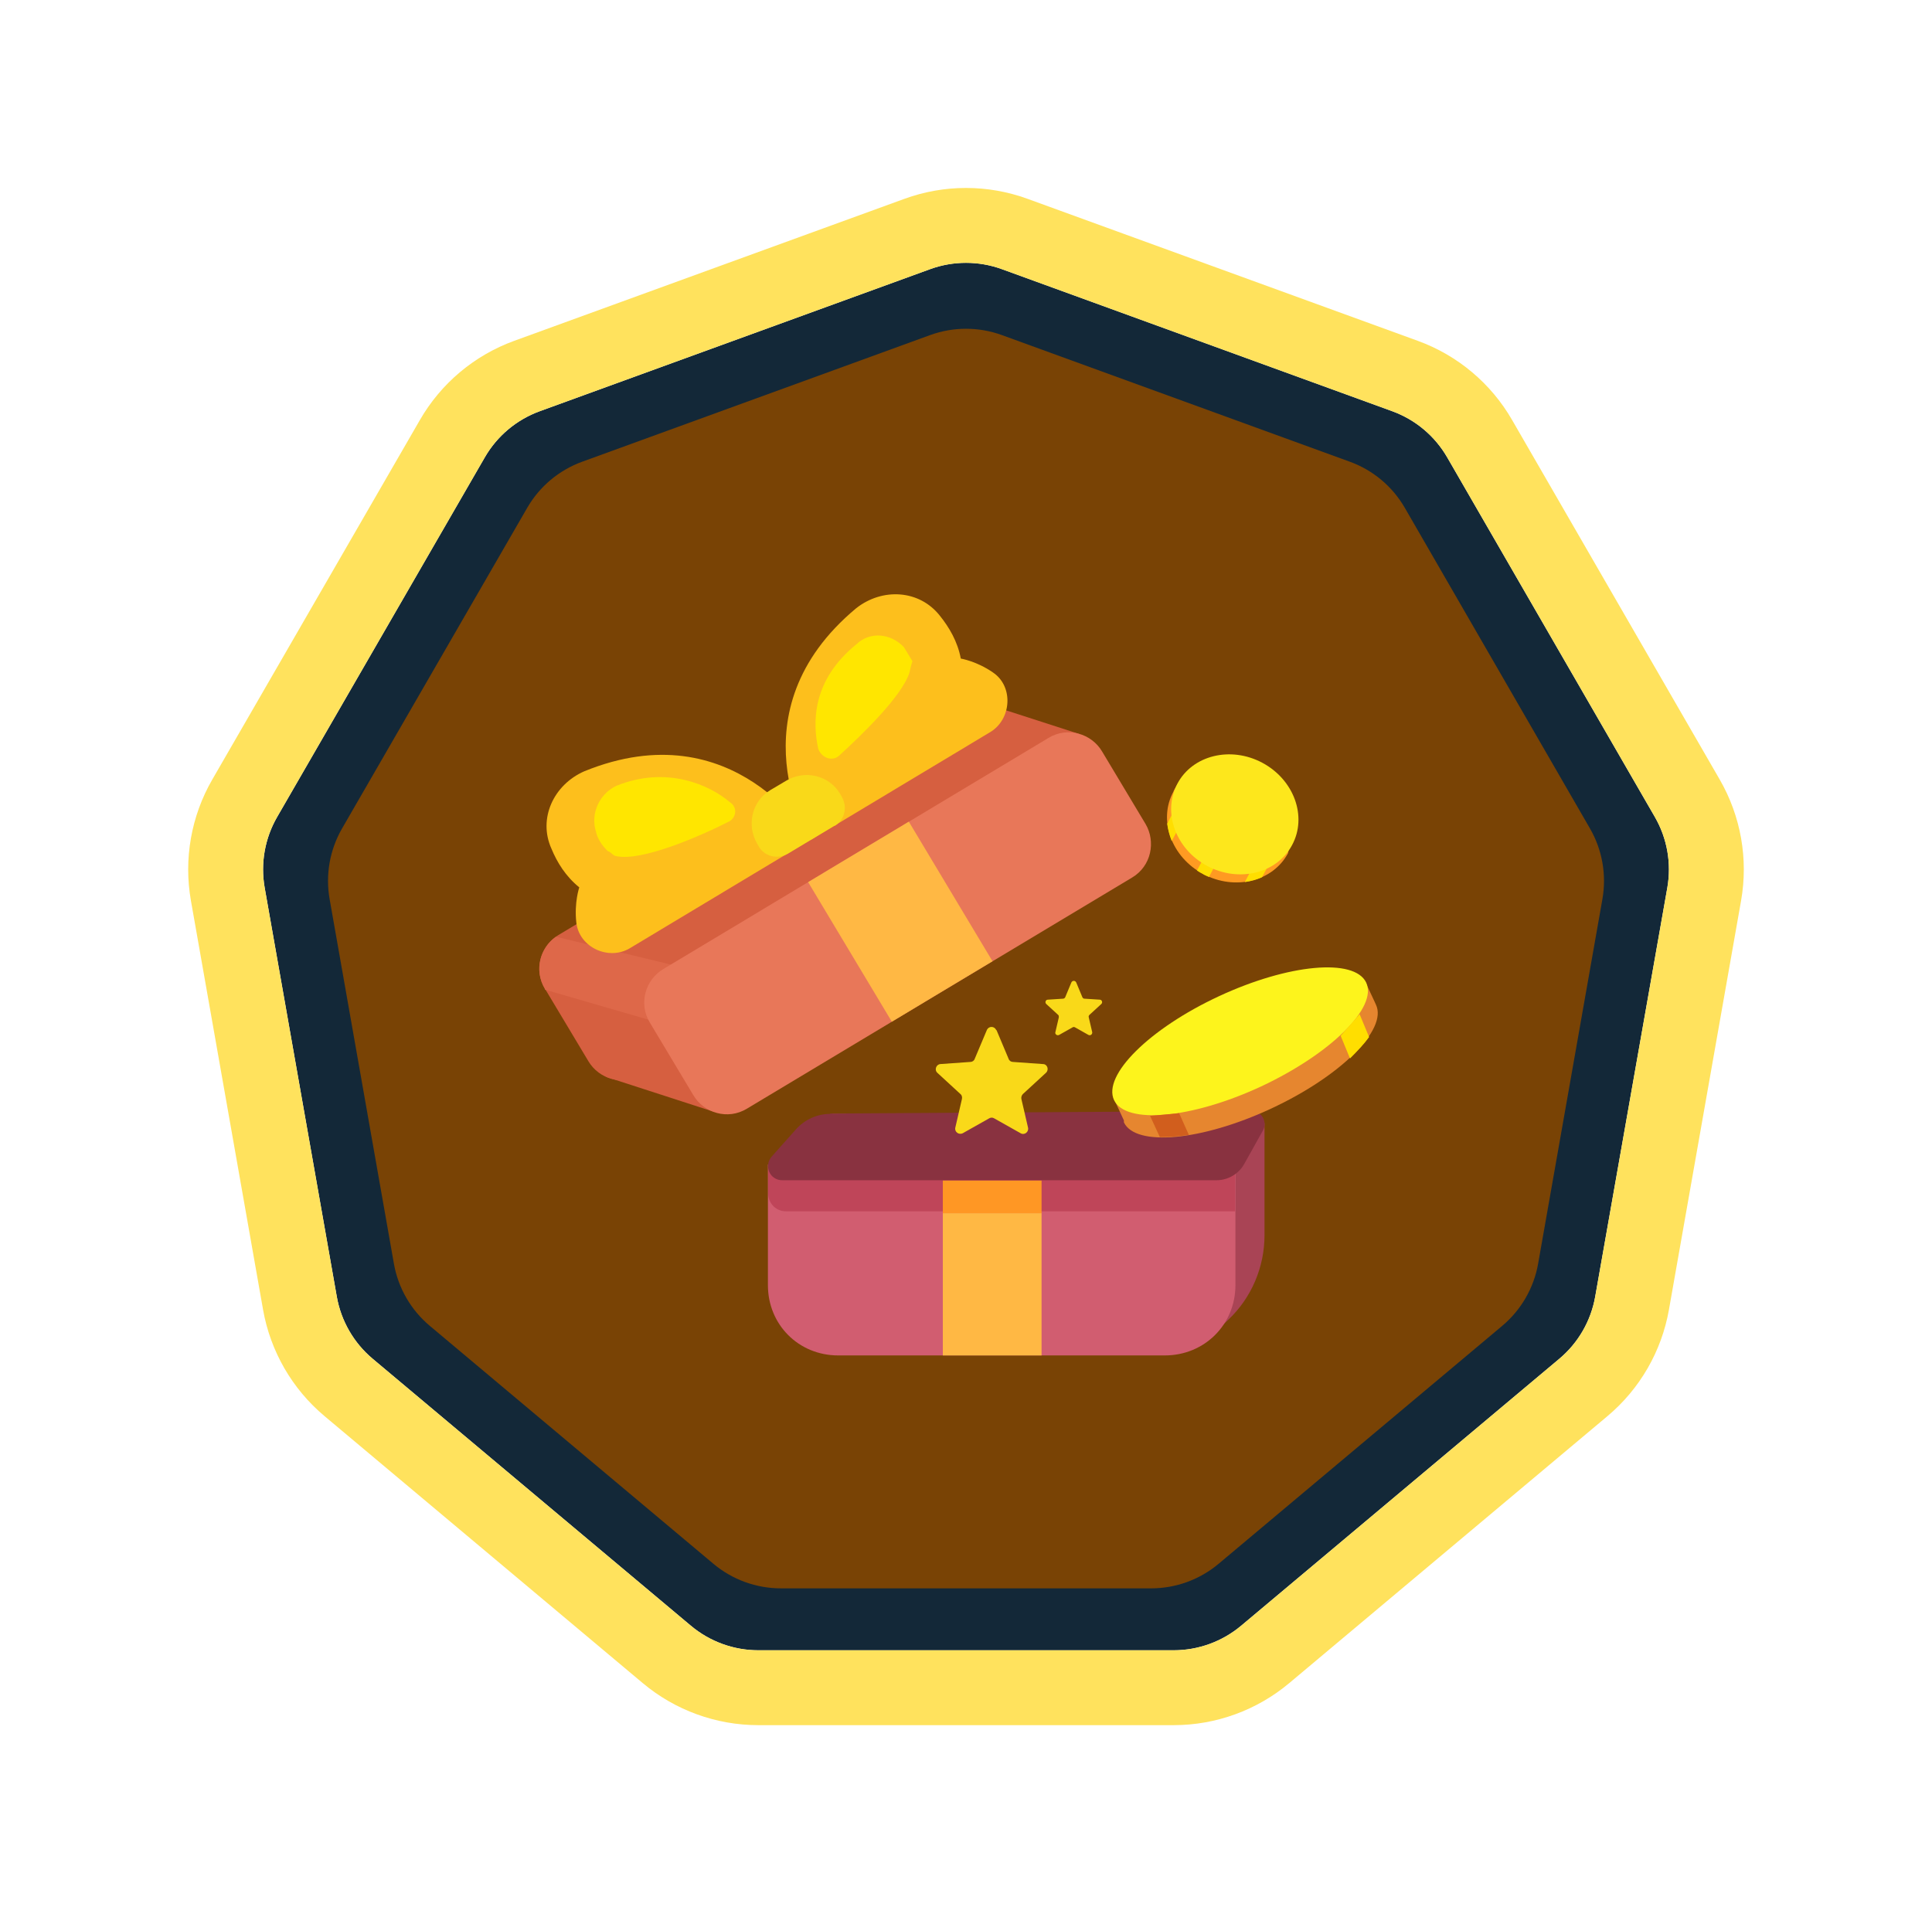 <?xml version="1.0" encoding="utf-8"?>
<svg xmlns="http://www.w3.org/2000/svg" fill="none" viewBox="0 0 129 128">
<g filter="url(#filter0_d_9226_15590)">
<path d="M62.103 17.975C63.651 17.411 65.349 17.411 66.897 17.975L92.957 27.46C94.505 28.024 95.805 29.114 96.629 30.541L110.496 54.559C111.319 55.985 111.614 57.657 111.328 59.279L106.512 86.591C106.226 88.213 105.377 89.683 104.115 90.742L82.871 108.568C81.609 109.627 80.014 110.208 78.367 110.208H50.633C48.986 110.208 47.391 109.627 46.129 108.568L24.884 90.742C23.622 89.683 22.774 88.213 22.488 86.591L17.672 59.279C17.386 57.657 17.681 55.985 18.505 54.559L32.371 30.541C33.195 29.114 34.495 28.024 36.043 27.46L62.103 17.975Z" fill="#132838"/>
<path d="M67.752 15.626C65.651 14.861 63.349 14.861 61.248 15.626L35.188 25.111C33.087 25.875 31.323 27.355 30.206 29.291L16.339 53.309C15.222 55.244 14.822 57.512 15.21 59.713L20.026 87.025C20.414 89.226 21.565 91.22 23.278 92.657L44.522 110.483C46.235 111.92 48.398 112.708 50.633 112.708H78.367C80.602 112.708 82.765 111.92 84.478 110.483L105.722 92.657C107.435 91.22 108.586 89.226 108.974 87.025L113.79 59.713C114.178 57.512 113.778 55.244 112.661 53.309L98.794 29.291C97.677 27.355 95.913 25.875 93.812 25.111L67.752 15.626Z" stroke="#FFE25D" stroke-width="5"/>
</g>
<path d="M62.104 22.378C63.652 21.815 65.35 21.815 66.898 22.378L90.128 30.834C91.677 31.397 92.977 32.488 93.8 33.914L106.161 55.324C106.985 56.751 107.279 58.422 106.993 60.045L102.701 84.391C102.414 86.013 101.566 87.483 100.304 88.542L81.366 104.433C80.104 105.491 78.509 106.072 76.862 106.072H52.14C50.493 106.072 48.898 105.491 47.636 104.433L28.698 88.542C27.436 87.483 26.587 86.013 26.301 84.391L22.009 60.045C21.723 58.422 22.017 56.751 22.841 55.324L35.202 33.914C36.025 32.488 37.325 31.397 38.874 30.834L62.104 22.378Z" fill="#794305"/>
<path d="M82.447 74.342C83.539 74.342 84.412 75.215 84.412 76.306V81.458C84.412 84.099 83.015 86.129 80.374 86.129L58.741 86.195C56.558 86.195 54.048 84.143 54.048 81.502L55.576 74.385L82.425 74.342H82.447Z" fill="#E6862F"/>
<path d="M84.432 74.998V82.485C84.432 84.624 83.558 86.676 82.009 88.138L80.197 89.863L81.812 79.189L84.41 74.998H84.432Z" fill="#A94455"/>
<path d="M82.49 78.206V85.824C82.49 88.465 80.416 90.517 77.775 90.517H55.968C53.326 90.517 51.274 88.465 51.274 85.824V77.769L82.49 78.206Z" fill="#D15D70"/>
<path d="M82.488 78.053L51.294 77.769V79.712C51.294 80.367 51.818 80.891 52.473 80.891H82.466V78.031L82.488 78.053Z" fill="#BF4559"/>
<path d="M55.423 74.364L83.56 74.189C84.237 74.189 84.652 74.91 84.324 75.499L83.08 77.726C82.709 78.402 81.989 78.817 81.225 78.817H52.258C51.406 78.839 50.97 77.857 51.537 77.224L53.153 75.412C53.742 74.757 54.571 74.386 55.444 74.386L55.423 74.364Z" fill="#893240"/>
<path d="M69.545 78.84H62.953V81.044H69.545V78.84Z" fill="#FF9724"/>
<path d="M69.545 81.022H62.953V90.518H69.545V81.022Z" fill="#FFB844"/>
<path d="M68.584 56.334L42.869 71.767C41.581 72.553 39.988 72.051 39.289 70.872L36.386 66.026C35.6 64.738 36.102 63.145 37.281 62.446L62.995 47.014C64.283 46.228 65.877 46.73 66.575 47.908L69.479 52.754C70.177 53.933 69.872 55.57 68.584 56.334Z" fill="#D65F40"/>
<path d="M47.627 74.234L40.489 71.921L36.298 63.735L43.13 66.005L47.627 74.234Z" fill="#D65F40"/>
<path d="M65.049 46.751L72.012 48.999L72.995 52.753L66.097 53.823L63.739 50.702L65.049 46.751Z" fill="#D65F40"/>
<path d="M45.751 64.65L37.128 62.555C36.059 63.297 35.644 64.803 36.386 66.047V66.091L44.441 68.427L45.751 64.65Z" fill="#DE6849"/>
<path d="M75.591 58.603L49.877 74.036C48.589 74.822 46.996 74.32 46.297 73.141L43.394 68.295C42.608 67.007 43.11 65.414 44.289 64.715L70.003 49.282C71.291 48.497 72.885 48.999 73.583 50.178L76.487 55.023C77.185 56.202 76.879 57.839 75.591 58.603Z" fill="#E87759"/>
<path d="M60.682 54.871L53.959 58.909L59.547 68.23L66.27 64.192L60.682 54.871Z" fill="#FFB844"/>
<path d="M54.112 56.094C54.112 56.094 49.069 47.407 39.006 51.51C36.976 52.405 35.907 54.654 36.823 56.684C37.194 57.579 37.762 58.517 38.679 59.26C38.679 59.26 38.33 60.264 38.482 61.617C38.679 63.276 40.644 64.171 42.062 63.32L54.09 56.094H54.112Z" fill="#FDBF1C"/>
<path d="M54.112 56.094C54.112 56.094 48.829 47.56 57.168 40.618C58.914 39.243 61.381 39.374 62.756 41.12C63.367 41.884 63.935 42.823 64.153 43.98C64.153 43.98 65.223 44.154 66.314 44.918C67.69 45.857 67.537 48.04 66.118 48.891L54.09 56.116L54.112 56.094Z" fill="#FDBF1C"/>
<path d="M55.728 55.135L52.606 57.012C51.929 57.405 51.056 57.208 50.663 56.532L50.554 56.335C49.856 55.156 50.161 53.519 51.449 52.755L52.519 52.122C53.698 51.424 55.335 51.729 56.099 53.017L56.208 53.214C56.601 53.89 56.404 54.764 55.728 55.156V55.135Z" fill="#F9D919"/>
<path d="M41.17 52.471C40.035 52.995 39.402 54.327 39.795 55.549C39.882 55.964 40.166 56.444 40.581 56.837C40.777 56.88 40.908 57.121 41.105 57.164C42.807 57.579 46.868 55.789 48.701 54.85C49.181 54.567 49.247 53.89 48.723 53.563C47.392 52.428 44.532 51.118 41.17 52.471Z" fill="#FFE600"/>
<path d="M54.634 50.004C54.874 50.659 55.616 50.855 56.031 50.462C57.581 49.044 60.222 46.489 60.724 44.918C60.768 44.721 60.855 44.35 60.921 44.154L60.353 43.215C59.48 42.298 58.105 42.146 57.188 43.019C54.175 45.464 54.263 48.301 54.634 50.004Z" fill="#FFE600"/>
<path d="M75.043 74.823L74.344 73.317L78.819 71.222C79.911 70.457 81.177 69.715 82.574 69.061C83.993 68.406 85.39 67.904 86.656 67.576L91.131 65.502L91.785 66.9C91.807 66.965 91.829 66.987 91.873 67.096C92.659 68.755 89.515 71.876 84.866 74.037C80.216 76.198 75.829 76.591 75.043 74.954C75.043 74.91 75.043 74.889 75.043 74.867V74.823Z" fill="#E6862F"/>
<path d="M84.21 72.552C79.561 74.713 75.173 75.106 74.387 73.469C73.601 71.81 76.745 68.688 81.394 66.527C86.044 64.366 90.431 63.974 91.217 65.611C92.003 67.27 88.86 70.369 84.21 72.552Z" fill="#FDF41C"/>
<path d="M90.127 70.654L89.516 69.17L90.782 67.73L91.415 69.257C91.087 69.716 90.651 70.174 90.149 70.676L90.127 70.654Z" fill="#FFDE00"/>
<path d="M79.409 75.784C78.688 75.893 78.055 75.936 77.444 75.936L76.789 74.517L78.732 74.343L79.387 75.805L79.409 75.784Z" fill="#D15E1D"/>
<path d="M86.024 56.878L86.15 56.178L84.571 54.725C84.158 54.204 83.62 53.72 82.992 53.379C82.346 53.038 81.664 52.858 81 52.805L78.631 52.356L78.451 52.661C78.416 52.733 78.38 52.769 78.344 52.876C77.321 54.778 78.218 57.237 80.336 58.367C82.453 59.498 85.001 58.87 86.006 56.968C86.006 56.932 86.006 56.896 86.024 56.878Z" fill="#FF9A22"/>
<path clip-rule="evenodd" d="M84.266 58.583L85.073 57.075L83.943 57.344L83.117 58.906C83.512 58.852 83.907 58.744 84.266 58.583ZM80.713 58.583L81.52 57.057L80.731 56.627L79.923 58.134C80.049 58.224 80.174 58.295 80.318 58.367C80.443 58.457 80.587 58.493 80.713 58.565V58.583ZM78.236 56.16L79.08 54.599L78.775 53.415L77.931 55.012C77.985 55.406 78.093 55.801 78.236 56.178V56.16Z" fill="#FFDE00" fill-rule="evenodd"/>
<path d="M80.605 57.829C82.723 58.959 85.271 58.331 86.276 56.429C87.299 54.527 86.401 52.069 84.284 50.938C82.166 49.808 79.618 50.436 78.613 52.338C77.609 54.24 78.488 56.698 80.605 57.829Z" fill="#FDE71C"/>
<path d="M71.861 65.613L72.27 66.595C72.303 66.661 72.352 66.694 72.417 66.694L73.432 66.759C73.579 66.759 73.645 66.955 73.53 67.053L72.745 67.773C72.696 67.823 72.679 67.872 72.696 67.937L72.925 68.919C72.957 69.066 72.81 69.181 72.679 69.115L71.779 68.608C71.73 68.575 71.665 68.575 71.615 68.608L70.716 69.115C70.585 69.181 70.421 69.066 70.47 68.919L70.699 67.937C70.699 67.872 70.699 67.806 70.65 67.773L69.865 67.053C69.75 66.955 69.815 66.759 69.963 66.759L70.977 66.694C71.043 66.694 71.108 66.644 71.125 66.595L71.534 65.613C71.599 65.466 71.796 65.466 71.861 65.613Z" fill="#F9D919"/>
<path d="M66.538 68.792L67.347 70.715C67.388 70.836 67.509 70.917 67.631 70.917L69.635 71.059C69.938 71.059 70.06 71.443 69.837 71.646L68.299 73.062C68.218 73.144 68.177 73.265 68.197 73.386L68.643 75.309C68.704 75.593 68.4 75.836 68.137 75.674L66.376 74.682C66.274 74.621 66.153 74.621 66.052 74.682L64.291 75.674C64.028 75.815 63.724 75.593 63.785 75.309L64.23 73.386C64.25 73.265 64.23 73.144 64.129 73.062L62.59 71.646C62.368 71.443 62.51 71.079 62.793 71.059L64.797 70.917C64.918 70.917 65.04 70.836 65.08 70.715L65.89 68.792C66.011 68.508 66.396 68.508 66.517 68.792H66.538Z" fill="#F9D919"/>
<defs>
<filter color-interpolation-filters="sRGB" filterUnits="userSpaceOnUse" height="126.656" id="filter0_d_9226_15590" width="127.869" x="0.565" y="0.552">
<feFlood flood-opacity="0" result="BackgroundImageFix"/>
<feColorMatrix in="SourceAlpha" result="hardAlpha" type="matrix" values="0 0 0 0 0 0 0 0 0 0 0 0 0 0 0 0 0 0 127 0"/>
<feOffset/>
<feGaussianBlur stdDeviation="6"/>
<feComposite in2="hardAlpha" operator="out"/>
<feColorMatrix type="matrix" values="0 0 0 0 0 0 0 0 0 0 0 0 0 0 0 0 0 0 0.25 0"/>
<feBlend in2="BackgroundImageFix" mode="normal" result="effect1_dropShadow_9226_15590"/>
<feBlend in="SourceGraphic" in2="effect1_dropShadow_9226_15590" mode="normal" result="shape"/>
</filter>
</defs>
</svg>